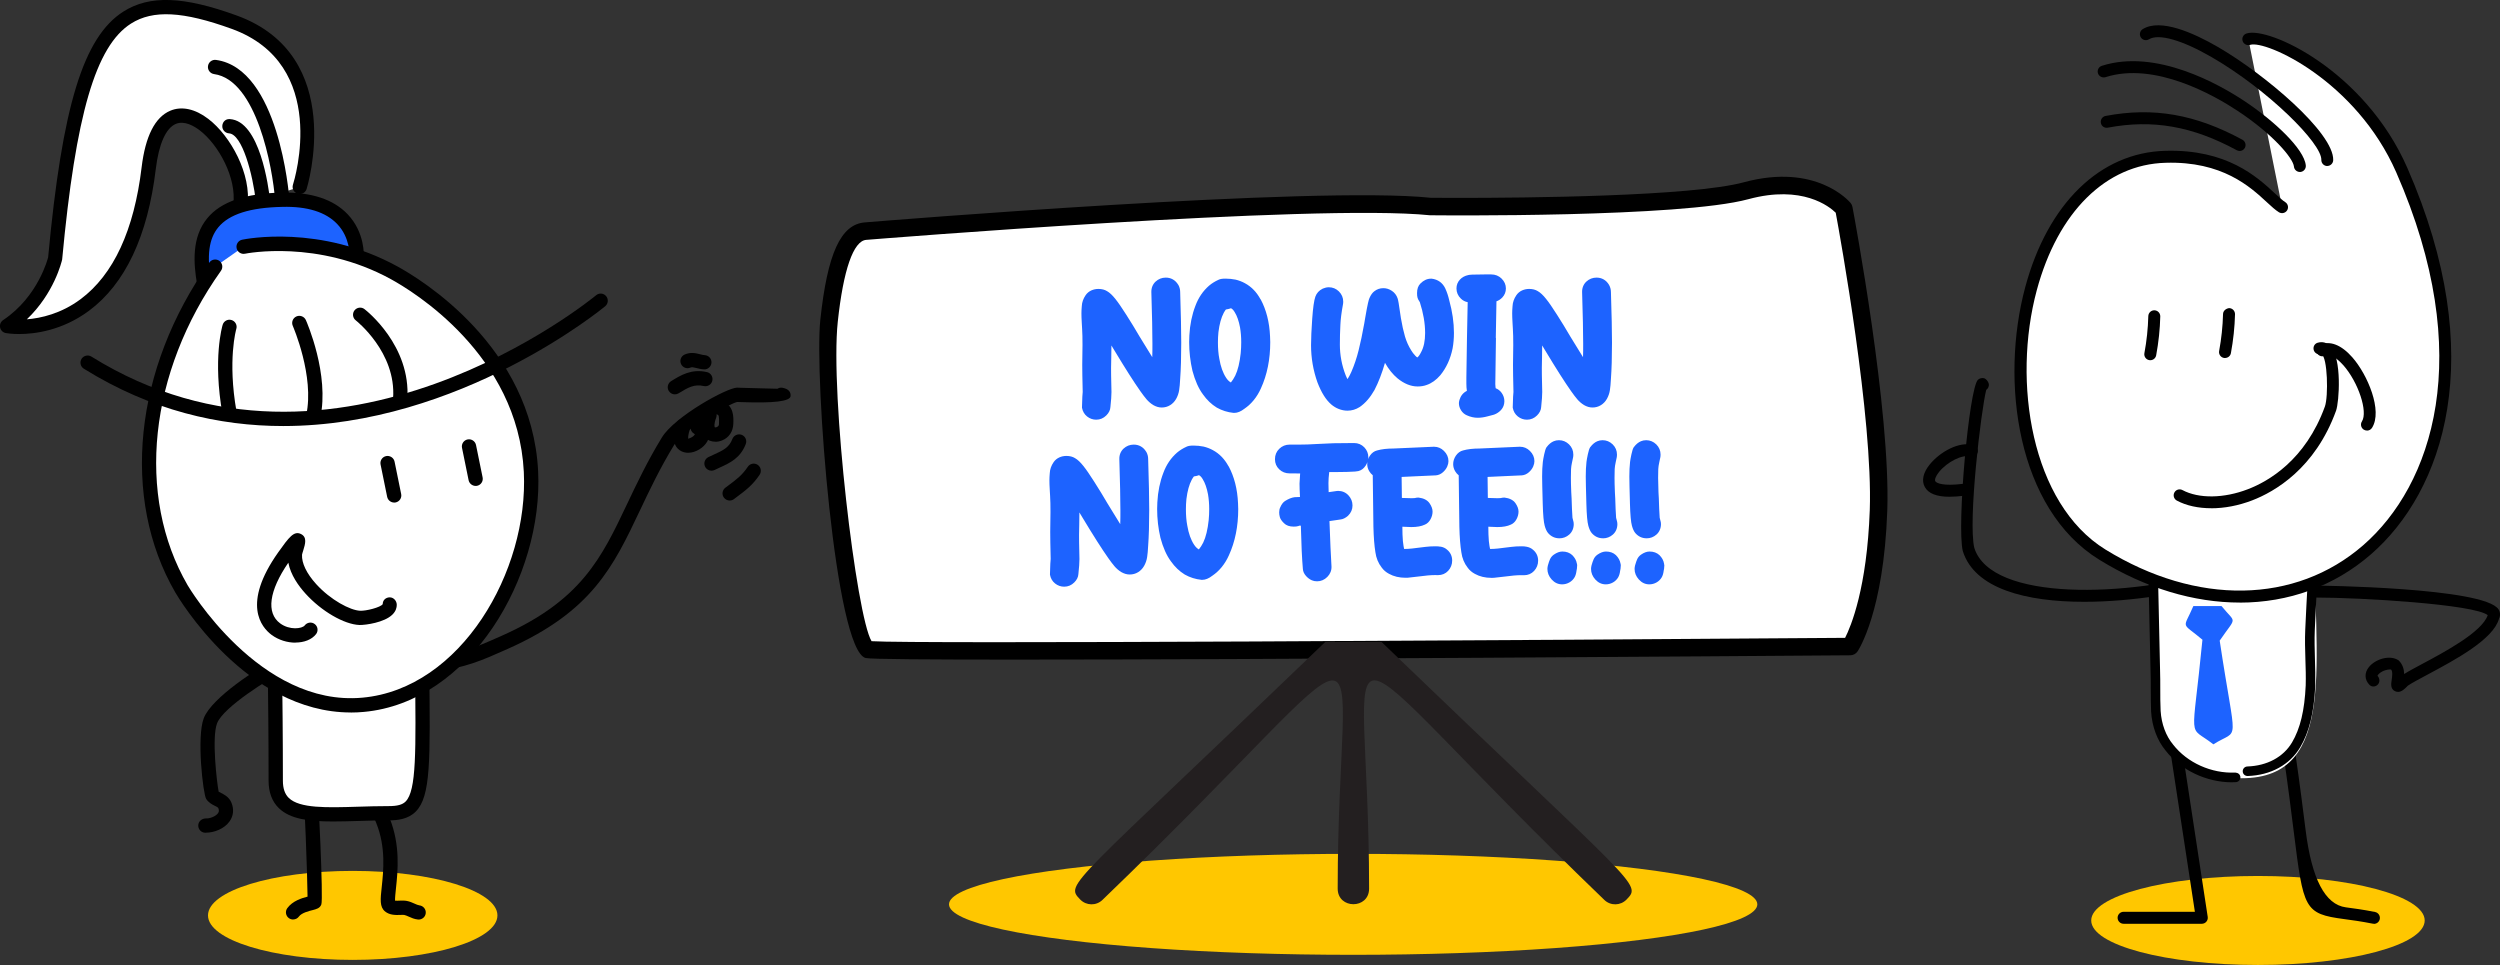<?xml version="1.0" encoding="UTF-8"?>
<svg id="Layer_2" data-name="Layer 2" xmlns="http://www.w3.org/2000/svg" viewBox="0 0 492.68 190.17">
  <rect x="0" y="0" width="492.68" height="190.17" fill="#333333" stroke="none"/>
  <defs>
    <style>
      .cls-1 {
        fill: #fff;
      }

      .cls-2 {
        fill: none;
      }

      .cls-3 {
        fill: #231f20;
      }

      .cls-4 {
        fill: #1d63ff;
      }

      .cls-5 {
        fill: #ffc700;
      }
    </style>
  </defs>
  <g id="Layer_1-2" data-name="Layer 1">
    <g>
      <ellipse class="cls-5" cx="266.67" cy="178.22" rx="79.65" ry="9.95"/>
      <ellipse class="cls-5" cx="69.51" cy="180.4" rx="28.52" ry="8.77"/>
      <ellipse class="cls-5" cx="444.98" cy="181.4" rx="32.86" ry="8.77"/>
      <g>
        <g>
          <path d="M410.73,118.6c-11.37,0-21.59-2.53-23.92-10.01-1.2-5.01,1.23-32.08,2.99-33.75.31-.29.82-.41,1.21-.3.4.12.82.64.91,1.05.12.49-.1.98-.49,1.25-1.01,3.96-3.61,25.84-2.35,31.13,3.32,10.64,30.35,9.76,48.26,4.4.64-.18,1.28.17,1.47.79.19.62-.17,1.28-.79,1.47-7.21,2.15-17.67,3.97-27.29,3.97Z"/>
          <path d="M384.26,97.9c-2.6,0-4.22-.63-4.93-1.92-.69-1.24-.35-2.82.97-4.45,2.01-2.48,5.86-4.65,8.64-3.8.62.19.97.85.78,1.47-.19.62-.84.98-1.47.78-1.49-.47-4.48,1.01-6.12,3.03-.71.88-.89,1.56-.74,1.82.23.41,1.62.99,5.37.53.72-.07,1.24.38,1.31,1.02.08.65-.38,1.24-1.02,1.32-1.03.13-1.96.19-2.79.19Z"/>
          <path d="M467.83,182.05c-.08,0-.15,0-.23-.02-2.26-.45-4.1-.7-5.61-.9-7.92-1.05-8.04-1.96-9.95-17.19-.49-3.96-1.12-8.94-2.03-15.24-.09-.64.35-1.24,1-1.33.67-.11,1.24.36,1.33,1,.91,6.32,1.54,11.32,2.04,15.29q1.8,14.34,7.92,15.15c1.55.21,3.44.45,5.76.92.64.13,1.05.75.93,1.39-.11.56-.6.95-1.16.95Z"/>
          <path d="M433.92,182.05h-15.42c-.65,0-1.18-.53-1.18-1.18s.53-1.18,1.18-1.18h14.05l-4.73-30.99c-.1-.64.34-1.24.99-1.34.66-.09,1.24.34,1.34.99l4.93,32.35c.05.34-.05.68-.27.94-.22.26-.55.41-.89.41Z"/>
          <path class="cls-1" d="M441.79,153.37c-11.81,0-17.24-6.33-17.24-14.23,0-25.57-4.79-48.86,14.23-48.86,11.81,0,17.24,6.33,17.24,14.23,0,25.57,4.79,48.86-14.23,48.86Z"/>
          <path class="cls-2" d="M441.79,153.37c-11.81,0-17.24-6.33-17.24-14.23,0-25.57-4.79-48.86,14.23-48.86,11.81,0,17.24,6.33,17.24,14.23,0,25.57,4.79,48.86-14.23,48.86Z"/>
          <path d="M439.87,154.17c-5.03,0-10.09-2.39-13.06-6.22-1.67-1.99-2.71-4.75-2.89-7.74-.06-1.46-.06-2.93-.07-4.39,0-1.21,0-2.42-.04-3.63l-.35-16.03c0-.85,0-1.68-.02-2.52-.03-2.44-.05-4.97.13-7.47.24-3.01.54-6.74,2.11-10.1,1.49-3.47,4.7-6.23,8.36-7.16,3.41-.92,7.03-1.03,10.77-.29,3.96.77,7.38,2.75,9.62,5.58,2.22,2.78,3.26,6.48,2.94,10.41-.57,6.68-.91,13.36-1.19,19.57-.08,1.92-.02,3.85.03,5.72.05,1.74.1,3.48.06,5.24-.24,5.27-1.18,9.12-2.97,12.13-2.04,3.45-5.81,5.51-10.35,5.66-.54,0-.96-.39-.97-.91-.02-.52.39-.95.91-.97,3.89-.13,7.09-1.85,8.8-4.73,1.62-2.74,2.48-6.31,2.7-11.25.05-1.71,0-3.41-.06-5.12-.06-1.9-.12-3.87-.03-5.86.29-6.24.63-12.94,1.2-19.65.28-3.45-.62-6.67-2.54-9.08-1.94-2.44-5.04-4.22-8.51-4.9-3.45-.67-6.79-.59-9.93.27-3.12.8-5.84,3.14-7.12,6.11-1.44,3.08-1.71,6.47-1.95,9.47-.18,2.42-.15,4.91-.13,7.31,0,.84.02,1.67.02,2.51l.35,16c.04,1.21.04,2.45.04,3.67,0,1.44,0,2.88.07,4.3.16,2.57,1.04,4.94,2.47,6.65,2.78,3.57,7.56,5.72,12.26,5.5.54.04.96.38.99.9.02.52-.38.96-.9.99-.25.01-.5.02-.75.02Z"/>
          <path class="cls-4" d="M432.25,119.44c-2.03,4.74-2.5,3.02,1.79,6.63-2.04,21.03-2.99,16.55,2.15,20.62,5.26-3.35,4.48,1.07,1.25-20.44,3.39-4.97,3.29-3.2.36-6.81h-5.56Z"/>
          <path d="M472.57,136.35c-.19,0-.39-.04-.59-.14-.91-.45-.77-1.42-.65-2.2.09-.63.25-1.7-.12-2.06-.14-.06-.96-.03-1.77.4-.64.34-.9.73-.9.84.46.46.51,1.27.05,1.73-.46.46-1.16.51-1.62.06-1.01-1.01-1.05-2.4-.11-3.54,1.27-1.55,4.09-2.46,5.84-1.3.84.82,1.07,1.8,1.09,2.69.99-.62,2.19-1.25,3.53-1.97,4.44-2.37,11.85-6.32,12.94-9.63-2.65-2.13-24.91-3.47-33.97-3.47-.65,0-1.18-.53-1.18-1.18s.53-1.18,1.18-1.18c.33,0,33.41.35,36.11,4.71.35.57.38,1.24.08,1.84-1.15,4.09-8.61,8.07-14.05,10.98-1.65.88-3.08,1.64-3.91,2.2-.53.55-1.2,1.23-1.94,1.23ZM490.41,121.36h.03-.03Z"/>
          <path class="cls-1" d="M449.74,40.82c-3.04-1.88-8.25-10.32-22.98-9.93-31.94.85-38.58,62.27-12.44,78.4,43.02,26.52,86.25-13.56,59.02-75.76-8.14-18.6-26.58-27-30.25-25.82"/>
          <path d="M441.4,118.75c-9.01,0-18.55-2.81-27.7-8.45-16.18-9.98-19.58-35.12-14.58-53.72,4.44-16.48,14.76-26.52,27.6-26.86,12.15-.34,18.08,5.13,21.6,8.39.81.75,1.5,1.39,2.03,1.72.55.34.72,1.07.38,1.62-.34.55-1.07.72-1.62.38-.72-.45-1.46-1.13-2.39-1.99-3.26-3.02-8.76-8.1-19.94-7.76-11.75.31-21.24,9.7-25.39,25.12-4.85,18.02-1.12,42.06,13.54,51.1,17.97,11.08,37.43,10.76,50.78-.84,13.55-11.78,22.39-37.26,6.54-73.45-7.93-18.12-25.75-26.17-28.81-25.17-.63.19-1.28-.15-1.48-.76-.2-.62.14-1.28.76-1.48,4.36-1.44,23.31,7.33,31.69,26.47,16.35,37.36,7.03,63.84-7.16,76.17-7.3,6.34-16.28,9.52-25.87,9.52Z"/>
          <path d="M458.65,32.72h-.04c-.65-.02-1.16-.57-1.14-1.22.11-3.24-10.54-13.83-21.58-20.22-5.85-3.39-10.47-4.7-12.38-3.54-.55.34-1.28.17-1.62-.38-.34-.55-.17-1.28.38-1.62,3.49-2.16,9.97.71,14.79,3.5,9.18,5.31,22.93,16.92,22.75,22.33-.02.63-.55,1.14-1.18,1.14Z"/>
          <path d="M453.24,33.89c-.6,0-1.12-.46-1.17-1.07-.15-1.62-4.08-6.33-11.08-10.96-4.59-3.04-16.33-9.77-26.06-6.65-.62.18-1.28-.15-1.48-.76-.2-.62.14-1.28.76-1.48,10.72-3.44,23.21,3.7,28.08,6.93,5.8,3.84,11.82,9.44,12.12,12.71.06.65-.42,1.22-1.06,1.28-.04,0-.07,0-.11,0Z"/>
          <path d="M441.37,29.75c-.19,0-.38-.05-.56-.14-8.75-4.75-16.59-6.12-25.41-4.45-.68.13-1.26-.3-1.38-.93-.12-.64.3-1.26.93-1.38,9.4-1.78,17.71-.34,26.97,4.69.57.31.78,1.03.48,1.6-.21.39-.62.62-1.04.62Z"/>
          <path d="M438.48,70.56c-.07,0-.14,0-.21-.02-.64-.12-1.06-.73-.94-1.37.45-2.43.71-4.89.77-7.3.02-.65.63-1.09,1.21-1.15.65.02,1.16.56,1.15,1.21-.06,2.53-.34,5.11-.81,7.66-.1.57-.6.96-1.16.96Z"/>
          <path d="M423.75,70.99c-.07,0-.14,0-.21-.02-.64-.12-1.06-.73-.94-1.37.45-2.42.71-4.87.77-7.3.02-.64.54-1.15,1.18-1.15h.03c.65.02,1.16.56,1.15,1.21-.06,2.55-.34,5.13-.81,7.67-.11.57-.6.96-1.16.96Z"/>
          <path d="M435.77,100.16c-2.54,0-4.9-.5-6.78-1.51-.57-.31-.79-1.02-.48-1.59.3-.57,1.01-.79,1.59-.48,3.22,1.72,8.16,1.66,12.9-.17,4.02-1.54,11.34-5.72,15.17-16.29.71-1.96.55-9.76-.69-10.34-.62.2-1.31-.15-1.5-.77-.19-.62.13-1.27.75-1.46.94-.28,1.83-.05,2.52.67,2.33,2.46,1.73,11.01,1.13,12.7-4.15,11.45-12.14,16-16.54,17.69-2.7,1.04-5.48,1.56-8.07,1.56Z"/>
          <path d="M466.46,84.85c-.22,0-.44-.06-.63-.18-.55-.35-.71-1.08-.36-1.62,1.21-1.91-.7-7.71-3.66-11.07-.67-.76-2.38-2.45-3.64-1.87-.59.27-1.29.02-1.57-.57-.28-.59-.02-1.29.57-1.57,1.95-.91,4.22-.04,6.41,2.45,3.01,3.42,6.01,10.53,3.88,13.89-.22.35-.6.55-.99.55Z"/>
        </g>
        <g>
          <path d="M82.5,181.21s-.1,0-.14,0c-.7-.07-1.29-.33-1.81-.57-.33-.15-.64-.28-.89-.33-.16-.03-.49-.02-.79,0-.88.02-2.07.07-3-.7-1.07-.89-.91-2.37-.64-4.83.33-3.11.84-7.8-1.07-12.55-.61-1.53-1.04-2.62-1.35-3.41-.7-1.78-.74-1.86-.91-2.04-.53-.56-.51-1.45.06-1.99.57-.54,1.45-.51,1.99.06.56.59.7.95,1.48,2.95.31.79.73,1.87,1.34,3.39,2.17,5.4,1.62,10.52,1.26,13.9-.09.86-.2,1.88-.18,2.4.26.03.67.02.93,0,.45-.02.93-.03,1.4.06.58.11,1.07.33,1.51.53.36.16.7.31.95.34.77.08,1.34.77,1.26,1.54-.07.73-.69,1.26-1.4,1.26Z"/>
          <path d="M57.76,181.21c-.29,0-.58-.09-.83-.27-.63-.46-.77-1.34-.31-1.97,1.04-1.42,2.83-1.97,3.99-2.27-.04-4.03-.56-19.71-1.05-22.93-.12-.77.41-1.49,1.18-1.61.77-.12,1.49.41,1.61,1.18.42,2.71,1.38,23.84.98,24.89-.27.76-.97.93-1.7,1.12-.76.19-2.18.54-2.72,1.27-.27.38-.7.58-1.14.58Z"/>
          <path class="cls-1" d="M54.34,153.84c0-44.79-2.22-51.08,6.43-51.08,12.17,0,22.26-2.05,22.26,6.43,0,44.79,2.22,51.08-6.43,51.08-12.17,0-22.26,2.05-22.26-6.43Z"/>
          <path d="M65.62,161.89c-4.71,0-8.43-.45-10.67-2.63-1.34-1.3-2.02-3.12-2.02-5.42,0-8.9-.09-16.28-.16-22.39-.22-18.46-.3-25.37,2.65-28.36,1.53-1.55,3.66-1.74,5.34-1.74,2.07,0,4.07-.06,5.98-.12,7.08-.21,12.69-.38,15.68,2.53,1.34,1.3,2.01,3.12,2.01,5.42,0,8.9.09,16.28.16,22.39.22,18.46.3,25.37-2.65,28.36-1.53,1.55-3.66,1.74-5.34,1.74-2.07,0-4.07.06-5.98.12-1.77.05-3.44.1-5,.1ZM71.71,103.95c-1.53,0-3.17.05-4.88.1-1.93.06-3.97.12-6.06.12-1.71,0-2.71.27-3.34.91-2.13,2.16-2.04,9.74-1.84,26.35.07,6.12.16,13.51.16,22.42,0,1.53.38,2.64,1.16,3.4,2.14,2.08,7.47,1.92,13.63,1.73,1.93-.06,3.97-.12,6.06-.12,1.71,0,2.71-.27,3.34-.91,2.13-2.16,2.04-9.74,1.84-26.35-.07-6.12-.16-13.51-.16-22.42,0-1.53-.38-2.64-1.16-3.4-1.55-1.5-4.76-1.83-8.76-1.83Z"/>
          <path d="M40.62,164.11c-.07,0-.13,0-.2,0-.78-.03-1.38-.69-1.35-1.47.03-.78.71-1.34,1.47-1.35.74.06,1.97-.38,2.43-1.04.14-.21.27-.48.06-.98-.06-.14-.3-.27-.7-.47-.53-.26-1.25-.63-1.71-1.38-.6-.99-1.9-12.15-.46-15.89,1.55-4.04,10.88-10.08,14.08-11.52.05-.04.09-.07.14-.1l.02.03c.39-.16.65-.21.81-.24.61.04,1.13.47,1.28,1.06.15.59-.11,1.22-.63,1.55-.05.03-.1.06-.16.08-2.46,1.28-11.67,6.91-12.92,10.15-1.09,2.82-.04,11.67.31,13.48.12.08.33.19.49.26.62.32,1.57.79,2.03,1.91.53,1.29.4,2.59-.36,3.67-1.05,1.5-3.09,2.24-4.66,2.24Z"/>
          <path d="M86.4,131.93c-.74,0-1.47-.06-2.19-.18-.77-.13-1.28-.86-1.15-1.62.13-.76.86-1.28,1.62-1.15,4.28.73,9.48-1.59,13.66-3.45l.59-.26c15.65-6.97,19.63-15.35,24.66-25.96,1.86-3.92,3.96-8.36,6.84-13.08,2.54-4.18,12.81-9.8,14.82-9.84.06.03.47.01,1.09.04,3.4.12,5.69.13,6.89.18.26-.18.58-.25.93-.2,1.47.25,1.7,1.04,1.64,1.67q-.16,1.51-9.56,1.17l-.96-.03c-1.25.22-10.39,5.12-12.44,8.49-2.8,4.6-4.78,8.78-6.7,12.83-5.28,11.14-9.45,19.93-26.06,27.33l-.59.26c-3.89,1.74-8.59,3.84-13.1,3.84Z"/>
          <path d="M140.99,87.05c-.79,0-1.55-.28-2.1-.82-.61-.61-1.48-2.05-.38-4.91.28-.73,1.1-1.09,1.82-.81.04.02.09.04.13.06-.03-.23,0-.46.08-.69.28-.73,1.09-1.09,1.82-.81,2.28.88,2.21,3.09,2.16,4.42-.05,1.6-.9,2.78-2.23,3.31-.43.17-.87.26-1.3.26ZM141.22,81.63c.03.23,0,.46-.08.69-.49,1.27-.33,1.83-.27,1.89.04.03.24.04.46-.08.13-.07.35-.23.36-.51.06-1.7-.04-1.81-.35-1.93-.04-.02-.09-.04-.13-.06Z"/>
          <path d="M135.62,89.23c-.43,0-.85-.08-1.25-.26-.98-.45-2.41-1.78-.94-5.61.28-.73,1.09-1.09,1.82-.81.53.21.87.7.9,1.23.03-.1.08-.19.14-.29.42-.65,1.29-.85,1.94-.44,1.49.94,1.95,2.48,1.17,3.92-.68,1.24-2.28,2.26-3.79,2.26ZM135.66,86.5h.03-.03ZM136.08,84.32s0,.03-.02.04c-.58,1.51-.43,2.06-.41,2.13-.02-.07.32-.1.74-.36.35-.21.51-.45.56-.55-.03-.01-.09-.07-.22-.15-.4-.25-.63-.67-.65-1.11Z"/>
          <path d="M140.22,92.76c-.53,0-1.03-.29-1.27-.8-.34-.7-.04-1.54.66-1.88l.99-.46c1.93-.88,3.09-1.41,3.74-3.12.28-.72,1.09-1.08,1.82-.81.73.28,1.09,1.09.81,1.82-1.07,2.78-3.08,3.7-5.2,4.67l-.94.44c-.2.09-.4.14-.61.14Z"/>
          <path d="M143.8,98.64c-.43,0-.85-.2-1.13-.56-.47-.62-.34-1.5.28-1.97l.5-.37c1.75-1.3,2.8-2.09,3.92-3.75.43-.65,1.31-.82,1.95-.38.64.43.81,1.31.38,1.95-1.39,2.06-2.72,3.05-4.57,4.43l-.49.37c-.25.19-.55.28-.84.28Z"/>
          <path d="M133,77.72c-.47,0-.93-.24-1.2-.67-.41-.66-.2-1.53.46-1.94,1.88-1.16,4.01-2.48,7.06-1.78.76.17,1.23.93,1.06,1.69-.17.76-.93,1.23-1.69,1.06-1.84-.43-3.08.27-4.96,1.43-.23.14-.49.21-.74.21Z"/>
          <path d="M138.81,72.79s-.04,0-.07,0c-.57-.02-1.06-.15-1.49-.26-.65-.16-.91-.21-1.18-.09-.71.32-1.54,0-1.86-.71-.32-.71,0-1.54.71-1.86,1.19-.53,2.25-.26,3.03-.06.33.09.64.16.92.18.78.04,1.38.69,1.34,1.47-.04.75-.66,1.34-1.4,1.34Z"/>
          <path class="cls-1" d="M59.08,36.84s7.93-24.9-12.92-32.46C22.92-4.05,15.27,3.75,10.86,51.02c0,0-1.89,8.19-9.46,13.24,0,0,23.68,4.24,27.92-31.11,2.62-21.84,19.61-4.1,18.06,7.36"/>
          <path d="M3.78,65.83c-1.54,0-2.51-.17-2.63-.19-.57-.1-1.01-.54-1.13-1.1-.12-.56.12-1.14.6-1.46,6.98-4.65,8.85-12.31,8.87-12.39C12.26,20.91,16.43,7.28,24.33,2.27c5.15-3.26,11.82-3.03,22.31.78,21.87,7.93,13.87,33.95,13.78,34.21-.24.74-1.03,1.14-1.77.92-.74-.24-1.15-1.03-.92-1.77.31-.96,7.26-23.7-12.06-30.72-9.58-3.47-15.52-3.79-19.84-1.05-6.97,4.42-10.91,17.89-13.58,46.5-.1.46-1.59,6.68-6.96,11.79,2.77-.22,6.75-1.11,10.58-3.96,6.5-4.84,10.55-13.58,12.04-26,.74-6.13,2.64-9.88,5.65-11.15,2.24-.95,4.91-.37,7.5,1.62,4.37,3.34,8.56,10.89,7.7,17.24-.1.77-.79,1.34-1.58,1.21-.77-.1-1.31-.81-1.21-1.58.7-5.19-2.86-11.76-6.62-14.63-1.02-.78-2.99-1.99-4.7-1.26-1.96.82-3.36,3.98-3.95,8.89-1.59,13.24-6.03,22.65-13.2,27.96-5.25,3.88-10.64,4.56-13.74,4.56Z"/>
          <path class="cls-1" d="M55.62,39.36s-1.89-24.58-13.24-26.16"/>
          <path d="M55.62,40.77c-.73,0-1.34-.56-1.4-1.3-.5-6.52-3.65-23.71-12.03-24.87-.77-.11-1.31-.82-1.2-1.59.11-.77.81-1.31,1.59-1.2,12.33,1.71,14.37,26.4,14.45,27.45.06.78-.52,1.45-1.29,1.51-.04,0-.07,0-.11,0Z"/>
          <path class="cls-1" d="M51.83,39.61s-1.59-14.43-6.61-14.75"/>
          <path d="M51.83,41.02c-.71,0-1.32-.53-1.4-1.25-.59-5.34-2.68-13.33-5.3-13.49-.78-.05-1.37-.72-1.32-1.49.05-.78.67-1.39,1.49-1.32,5.9.37,7.64,13.39,7.92,16,.09.77-.47,1.47-1.25,1.55-.05,0-.1,0-.16,0Z"/>
          <path class="cls-4" d="M70.28,50.52s.78-11.48-14.67-11.16c-15.44.32-16.9,7.64-15.39,16.43"/>
          <path d="M40.23,57.19c-.67,0-1.27-.48-1.39-1.17-.7-4.07-1.11-9.23,2.01-13.01,2.68-3.26,7.51-4.91,14.74-5.06,5.79-.09,10.1,1.32,12.91,4.26,3.47,3.64,3.2,8.21,3.19,8.41-.05.77-.73,1.42-1.5,1.31-.77-.05-1.36-.72-1.31-1.5,0-.08.16-3.6-2.45-6.31-2.24-2.33-5.86-3.48-10.79-3.35-6.36.13-10.49,1.45-12.62,4.03-1.87,2.26-2.3,5.58-1.4,10.74.13.76-.38,1.49-1.15,1.63-.08.01-.16.02-.24.02Z"/>
          <path class="cls-1" d="M48.01,48.62s14.68-3.09,29.64,5.13c1.4.77,25.71,13.73,26.99,39.17,1.03,20.55-13.2,44.18-33.08,45.98-20.99,1.9-35.14-21.71-35.8-22.84-10.61-18.29-7.91-43.03,6.64-63.51"/>
          <path d="M69.14,140.41c-20.61,0-34.01-22.65-34.59-23.65-10.78-18.59-8.15-44.11,6.71-65.03.45-.63,1.33-.78,1.96-.33.63.45.78,1.33.33,1.96-14.23,20.02-16.8,44.35-6.57,61.98.14.24,14.18,24.02,34.45,22.15,19.39-1.76,32.78-24.94,31.8-44.5-1.16-23.15-22.02-35.69-26.19-37.97-14.41-7.91-28.6-5.05-28.74-5.02-.76.16-1.51-.32-1.67-1.09-.16-.76.33-1.51,1.09-1.67.62-.13,15.36-3.1,30.61,5.27,4.47,2.44,26.48,15.69,27.72,40.34,1.04,20.83-13.43,45.55-34.36,47.45-.86.08-1.71.12-2.55.12Z"/>
          <path class="cls-1" d="M70.98,62.02s8.59,6.62,7.9,16.55"/>
          <path d="M78.88,79.98s-.07,0-.1,0c-.78-.06-1.36-.73-1.31-1.5.64-9.07-7.27-15.27-7.35-15.34-.62-.47-.73-1.36-.26-1.97.48-.61,1.36-.73,1.97-.25.38.29,9.18,7.2,8.44,17.76-.05.74-.67,1.31-1.4,1.31Z"/>
          <path class="cls-1" d="M45.22,64.42s-1.89,6.25,0,16.92"/>
          <path d="M45.22,82.74c-.67,0-1.26-.48-1.38-1.16-1.93-10.87-.04-17.3.04-17.57.22-.74,1-1.17,1.75-.94.74.22,1.17,1.01.94,1.75-.02.06-1.76,6.12.04,16.27.14.76-.37,1.5-1.14,1.63-.08.01-.17.02-.25.02Z"/>
          <path class="cls-1" d="M58.98,63.66s4.53,10.24,2.74,18.44"/>
          <path d="M61.72,83.5c-.1,0-.2-.01-.3-.03-.76-.16-1.24-.92-1.07-1.68,1.67-7.63-2.61-17.47-2.65-17.57-.31-.71,0-1.54.72-1.86.71-.31,1.54.01,1.86.72.19.43,4.7,10.76,2.83,19.31-.14.66-.73,1.11-1.37,1.11Z"/>
          <path d="M55.81,83.96c-12.58,0-26.01-3.04-39.29-11.3-.66-.41-.86-1.28-.45-1.94.41-.65,1.28-.86,1.94-.45,48.29,30.05,98.95-11.66,99.46-12.08.6-.51,1.48-.43,1.98.17.5.59.42,1.48-.17,1.98-.38.32-28.65,23.62-63.47,23.62Z"/>
          <path d="M58.22,126.65c-1.59,0-3.3-.51-4.68-1.52-2.02-1.5-5.94-6.08,1.31-16.31,2.11-2.97,3.09-4.26,4.46-3.58,1.26.62.84,1.97.44,3.27-.1.32-.2.62-.23.81-.09,1.64.9,3.71,2.79,5.79,2.85,3.14,6.71,5.17,8.65,5.25,1.16.07,4.06-.67,4.46-1.3,0-.78.6-1.33,1.38-1.34h0c.78,0,1.39.7,1.39,1.48,0,.5-.15,1.24-.88,1.94-1.59,1.54-5.22,2.05-6.48,2.03-3.02-.12-7.49-2.72-10.62-6.18-1.37-1.51-2.93-3.68-3.39-6.1-3.81,5.55-4.4,9.9-1.61,11.96,1.86,1.38,4.33,1.07,4.85.39.47-.61,1.36-.73,1.97-.25.62.47.73,1.36.26,1.97-.86,1.11-2.39,1.67-4.07,1.67Z"/>
          <path d="M77.68,99.04c-.65,0-1.24-.46-1.38-1.12l-1.3-6.38c-.16-.76.34-1.51,1.1-1.66.75-.15,1.51.34,1.66,1.1l1.3,6.38c.16.76-.34,1.51-1.1,1.66-.09.02-.19.03-.28.03Z"/>
          <path d="M93.73,95.76c-.65,0-1.24-.46-1.38-1.12l-1.3-6.38c-.16-.76.34-1.51,1.1-1.66.76-.15,1.5.34,1.66,1.1l1.3,6.38c.16.76-.34,1.51-1.1,1.66-.09.02-.19.03-.28.03Z"/>
        </g>
        <path class="cls-1" d="M170.57,45.55s88.51-7.24,111.22-4.86c0,0,48.96.51,62.32-3.11,13.36-3.62,19.25,3.53,19.25,3.53,0,0,7.52,39.83,6.83,59.48-.69,19.64-5.57,26.83-5.57,26.83,0,0-190.08,1.43-193.62.59-3.55-.84-9.23-49.8-7.63-64.77,1.6-14.96,4.68-17.5,7.2-17.69Z"/>
        <path d="M200.29,129.99c-17.16,0-28.74-.08-29.68-.31-6.01-1.42-10.15-55.4-8.95-66.62,1.4-13.11,4.03-18.86,8.78-19.23,3.7-.31,88.93-7.25,111.54-4.85.11-.01,2.15.02,5.51.02,13.11,0,45.86-.28,56.18-3.08,14.25-3.86,20.77,3.77,21.04,4.09.19.23.31.49.36.78.31,1.63,7.55,40.25,6.86,59.86-.7,19.91-5.66,27.42-5.86,27.73-.32.47-.85.75-1.41.76-23.45.18-116.02.85-164.36.85ZM171.91,126.6h.04-.04ZM171.75,126.36c8.29.56,127.82-.18,191.87-.66,1.15-2.26,4.31-9.81,4.86-25.17.64-18.06-5.85-53.99-6.71-58.61-1.23-1.2-6.56-5.55-17.2-2.67-13.43,3.64-60.78,3.2-62.79,3.17-22.47-2.32-110.18,4.78-111.07,4.85,0,0,0,0,0,0-2.53.19-4.52,5.93-5.61,16.15-1.53,14.28,3.67,58.06,6.66,62.94ZM170.57,45.55h.03-.03Z"/>
        <path class="cls-3" d="M272.26,126.51h-11.09c-50.57,48.64-51.35,47.59-48.29,50.76,1.19,1.23,3.15,1.27,4.38.08,58.39-56.18,46.36-58.37,46.36-2.23,0,4.1,6.19,4.1,6.19,0,0-56.24-11.97-53.89,46.36,2.23,1.23,1.19,3.19,1.15,4.38-.08,3.05-3.17,2.31-2.08-48.29-50.76Z"/>
        <g>
          <path class="cls-4" d="M232.2,56.13c-.29-.48-.64-.83-1.07-1.07-.42-.24-.89-.35-1.39-.35-.77,0-1.45.27-2.01.79-.57.54-.86,1.27-.83,2.11.14,4.47.21,7.88.21,10.13,0,.88,0,1.76-.03,2.65-.67-1.07-1.51-2.43-2.51-4.08-.82-1.42-1.71-2.86-2.62-4.29-.89-1.4-1.61-2.45-2.14-3.1-.59-.75-1.13-1.25-1.64-1.54-.46-.29-1.04-.44-1.69-.44-.5,0-.97.1-1.4.29-.46.21-.84.52-1.13.94-.48.7-.73,1.43-.76,2.17-.05.58-.07,1.07-.07,1.42,0,.44.02,1.09.07,1.92.05.56.07.96.07,1.21v.05c.05.68.07,1.71.07,3.08,0,1.02-.01,1.82-.03,2.33,0,.45,0,.95-.02,1.53-.01.6,0,1.31.02,2.11l.07,3.26-.07.9c-.03.72-.07,1.92-.07,2.07v.13c.13.72.47,1.3,1.01,1.73.53.42,1.13.63,1.79.63.76,0,1.43-.28,1.99-.84.5-.5.78-1.05.81-1.64.14-1.3.21-2.28.21-2.97l-.07-3.32c-.02-.78-.01-1.93.03-3.44l.03-2.42c.17.29.36.6.56.93,2.18,3.62,3.91,6.34,5.15,8.09.45.64.86,1.18,1.21,1.59.38.45.83.83,1.31,1.13.57.33,1.13.49,1.68.49.6,0,1.16-.15,1.66-.46.49-.3.89-.72,1.19-1.25.3-.54.5-1.12.59-1.73.09-.55.15-1.27.2-2.22.14-1.89.21-4.29.21-7.1,0-2.25-.07-5.61-.21-10.01,0-.5-.13-.99-.38-1.43Z"/>
          <path class="cls-4" d="M248.42,59c-.76-1.42-1.8-2.5-3.09-3.19-.56-.31-1.17-.54-1.82-.7-.65-.13-1.31-.2-1.98-.2s-1.08.07-1.38.22c-.71.32-1.35.72-1.89,1.18-1.18,1.03-2.09,2.36-2.68,3.96-.67,1.73-1.08,3.69-1.19,5.82-.02.28-.04.71-.04,1.29,0,1.95.22,3.87.65,5.7.52,1.94,1.21,3.5,2.08,4.66.76,1.08,1.68,1.96,2.72,2.59,1.01.57,2.12.92,3.3,1.04.08,0,.11,0,.15,0,.62,0,1.28-.27,1.99-.82,1.37-.93,2.48-2.29,3.25-4.01,1.22-2.66,1.84-5.72,1.84-9.11l-.04-1.17c-.12-2.78-.75-5.23-1.86-7.29ZM244.61,67.43c0,.72-.03,1.45-.1,2.16-.2,1.87-.56,3.37-1.08,4.44-.26.52-.55.97-.86,1.35-.37-.22-.68-.53-.93-.92-.64-.96-1.09-2.23-1.35-3.78-.18-.92-.27-1.99-.27-3.22,0-.66.03-1.34.1-2.01.19-1.58.55-2.87,1.06-3.83.16-.3.31-.5.43-.65h.11c.33-.06.57-.12.74-.18l.05-.02.05-.02s.02,0,.03-.01c.27.14.51.39.73.77.47.74.82,1.76,1.06,3.03.15.89.23,1.87.23,2.89Z"/>
          <path class="cls-4" d="M284.83,56.85c-.53-1.11-1.45-1.78-2.68-1.93h-.03s-.03,0-.03,0h-.1c-.74,0-1.43.32-2.06.95-.45.44-.67,1.08-.67,1.89,0,.39.03.67.09.89.05.21.16.43.33.69.1.15.13.21.13.21.69,2.14,1.04,4.18,1.04,6.08,0,1.54-.26,2.8-.78,3.75-.3.62-.55.9-.71,1.02l-.03.03-.02.02c-.09-.06-.22-.16-.38-.33-.35-.37-.62-.72-.82-1.07-.53-.84-.94-1.76-1.23-2.74-.3-1.02-.57-2.24-.8-3.61-.41-2.96-.56-3.65-.66-3.92-.21-.61-.59-1.11-1.12-1.46-.52-.35-1.08-.53-1.67-.53-.69,0-1.29.21-1.8.62-.36.27-.68.71-.95,1.33-.13.28-.35,1.01-.88,4.14l-.14.84c-.36,2.03-.74,3.82-1.12,5.33-.37,1.48-.85,2.92-1.44,4.27-.25.55-.47.96-.63,1.2-.04.07-.08.13-.12.19-.13-.23-.25-.5-.37-.79-.75-1.93-1.13-3.96-1.13-6.01,0-1.25.03-2.55.1-3.86.04-1.08.21-2.44.51-4.06.03-.15.05-.32.05-.54,0-.79-.29-1.46-.85-2.02-.56-.55-1.23-.82-1.99-.82-.38,0-.78.09-1.2.27-.73.36-1.2.89-1.45,1.58-.26.73-.46,2.15-.62,4.36-.15,2.12-.23,3.88-.23,5.22,0,2.49.42,4.95,1.26,7.31.78,2.03,1.67,3.45,2.73,4.36.43.37.93.68,1.48.89.56.22,1.14.33,1.72.33.84,0,1.64-.24,2.38-.71,1.11-.75,2.09-1.88,2.93-3.36.79-1.52,1.48-3.32,2.07-5.36.72,1.27,1.55,2.29,2.47,3.06,1.3,1.06,2.63,1.6,3.96,1.6.67,0,1.26-.1,1.77-.29.98-.33,1.89-.98,2.7-1.92,1.2-1.47,2.01-3.25,2.43-5.31.17-.94.26-1.96.26-3.04,0-2.03-.31-4.19-.93-6.43-.19-.83-.45-1.62-.77-2.31Z"/>
          <path class="cls-4" d="M294.78,66.6c.04-2.99.08-5.37.13-7.22.41-.14.8-.39,1.15-.75.47-.51.71-1.1.71-1.78,0-.74-.29-1.4-.85-1.95-.56-.55-1.25-.82-2.05-.82h-1.25c-2.44,0-3.03.06-3.28.13-.66.14-1.21.44-1.62.88-.46.49-.69,1.08-.69,1.76,0,.76.29,1.44.87,2,.39.38.84.61,1.34.7-.04,1.89-.09,4.24-.14,7.06-.06,3.2-.1,5.8-.12,7.8v1.19c0,.49.03.97.1,1.43-.73.36-1.23.98-1.47,1.81-.07.27-.1.46-.1.62,0,.49.15.97.43,1.41.29.45.67.78,1.14.98.71.32,1.43.48,2.14.48.6,0,1.24-.09,1.9-.27.8-.21.98-.26,1.03-.27h.03s.03-.01.03-.01c.45-.12.87-.34,1.25-.65.41-.33.7-.73.86-1.18.1-.3.15-.59.15-.88,0-.6-.18-1.15-.54-1.65-.31-.43-.7-.73-1.16-.9,0-.01,0-.02-.01-.03-.01-.03-.06-.2-.08-.8-.01-.51,0-.92.02-1.22.02-2.04.06-4.65.11-7.87Z"/>
          <path class="cls-4" d="M317.47,57.56c0-.5-.13-.99-.38-1.43-.29-.48-.64-.83-1.07-1.07-.42-.24-.89-.35-1.39-.35-.77,0-1.45.27-2.01.79-.57.54-.86,1.27-.83,2.11.14,4.47.21,7.88.21,10.13,0,.88,0,1.76-.03,2.65-.67-1.07-1.51-2.43-2.51-4.08-.82-1.42-1.71-2.86-2.62-4.29-.89-1.4-1.61-2.45-2.14-3.1-.59-.75-1.13-1.25-1.64-1.54-.46-.29-1.04-.44-1.69-.44-.5,0-.97.1-1.4.29-.46.21-.84.52-1.13.94-.48.7-.73,1.43-.76,2.17-.05.58-.07,1.07-.07,1.42,0,.44.02,1.09.07,1.92.05.56.07.96.07,1.21v.05c.05.68.07,1.71.07,3.08,0,1.02-.01,1.82-.03,2.33,0,.45,0,.95-.02,1.53-.01.6,0,1.31.02,2.11l.07,3.26-.07.9c-.03.72-.07,1.92-.07,2.07v.13c.13.72.47,1.3,1.01,1.73.53.42,1.13.63,1.79.63.76,0,1.43-.28,1.99-.84.5-.5.78-1.05.81-1.64.14-1.3.21-2.28.21-2.97l-.07-3.32c-.02-.78-.01-1.93.03-3.44l.03-2.42c.17.29.36.6.56.93,2.18,3.62,3.91,6.34,5.15,8.09.45.64.86,1.18,1.21,1.59.38.45.83.83,1.31,1.13.57.33,1.13.49,1.68.49.6,0,1.16-.15,1.66-.46.49-.3.89-.72,1.19-1.25.3-.54.5-1.12.59-1.73.09-.55.15-1.27.2-2.22.14-1.89.21-4.29.21-7.1,0-2.25-.07-5.61-.21-10.01Z"/>
        </g>
        <g>
          <path class="cls-4" d="M225.89,89.04c-.29-.48-.64-.83-1.07-1.07-.42-.24-.89-.35-1.39-.35-.77,0-1.45.27-2.01.79-.57.54-.86,1.27-.83,2.11.14,4.47.21,7.88.21,10.13,0,.88,0,1.76-.03,2.65-.67-1.07-1.51-2.43-2.51-4.08-.82-1.42-1.71-2.86-2.62-4.29-.89-1.4-1.61-2.45-2.14-3.1-.59-.75-1.13-1.25-1.64-1.54-.46-.29-1.04-.44-1.69-.44-.5,0-.97.1-1.4.29-.46.21-.84.52-1.13.94-.48.7-.73,1.43-.76,2.17-.05.58-.07,1.07-.07,1.42,0,.44.02,1.09.07,1.92.05.56.07.96.07,1.21v.05c.05.68.07,1.71.07,3.08,0,1.02-.01,1.82-.03,2.33,0,.45,0,.95-.02,1.53-.01.6,0,1.31.02,2.11l.07,3.26-.07.9c-.03.72-.07,1.92-.07,2.07v.13c.13.72.47,1.3,1.01,1.73.53.42,1.13.63,1.79.63.76,0,1.43-.28,1.99-.84.5-.5.78-1.05.81-1.64.14-1.3.21-2.28.21-2.97l-.07-3.32c-.02-.78-.01-1.93.03-3.44l.03-2.42c.17.29.36.6.56.93,2.18,3.62,3.91,6.34,5.15,8.09.45.64.86,1.18,1.21,1.59.38.45.83.83,1.31,1.13.57.33,1.13.49,1.68.49.6,0,1.16-.15,1.66-.46.49-.3.89-.72,1.19-1.25.3-.54.5-1.12.59-1.73.09-.55.15-1.27.2-2.22.14-1.89.21-4.29.21-7.1,0-2.25-.07-5.61-.21-10.01,0-.5-.13-.99-.38-1.43Z"/>
          <path class="cls-4" d="M242.11,91.9c-.76-1.42-1.8-2.5-3.09-3.19-.56-.31-1.17-.54-1.82-.7-.65-.13-1.31-.2-1.98-.2s-1.08.07-1.38.22c-.71.32-1.35.72-1.89,1.18-1.18,1.03-2.09,2.36-2.68,3.96-.67,1.73-1.08,3.69-1.19,5.82-.02.28-.04.71-.04,1.29,0,1.95.22,3.87.65,5.7.52,1.94,1.21,3.5,2.08,4.66.76,1.08,1.68,1.96,2.72,2.59,1.01.57,2.12.92,3.3,1.04.08,0,.11,0,.15,0,.62,0,1.28-.27,1.99-.82,1.37-.93,2.48-2.29,3.25-4.01,1.22-2.66,1.84-5.72,1.84-9.11l-.04-1.17c-.12-2.78-.75-5.23-1.86-7.29ZM238.3,100.33c0,.72-.03,1.45-.1,2.16-.2,1.87-.56,3.37-1.08,4.44-.26.52-.55.97-.86,1.35-.37-.22-.68-.53-.93-.92-.64-.96-1.09-2.23-1.35-3.78-.18-.92-.27-1.99-.27-3.22,0-.66.03-1.34.1-2.01.19-1.58.55-2.87,1.06-3.83.16-.3.31-.5.43-.65h.11c.33-.06.57-.12.74-.18l.05-.02.05-.02s.02,0,.03-.01c.27.14.51.39.73.77.47.74.82,1.76,1.06,3.03.15.89.23,1.87.23,2.89Z"/>
          <path class="cls-4" d="M283.87,107.74c-.25-.06-.58-.08-1.02-.08-.68,0-1.32.04-1.9.11l-.83.1c-1.43.2-2.5.31-3.18.31-.09,0-.17,0-.23,0-.02-.09-.06-.26-.11-.57-.07-.41-.11-.74-.13-.98-.07-.87-.1-1.77-.1-2.68v-.08s0-.04-.01-.07h.03c.76.05,1.33.07,1.74.07,1.12,0,2-.16,2.69-.49.46-.19.84-.56,1.12-1.09.25-.48.38-.97.38-1.47,0-.53-.21-1.09-.62-1.68-.44-.6-1.15-.96-2.13-1.08h-.04s-.05,0-.05,0c-.2,0-.4.03-.6.08-.08.02-.16.03-.23.03-.2,0-.38.01-.6.01-.44,0-1.01-.02-1.7-.05h-.08c0-1.07-.02-2.45-.05-4.14.83-.04,1.83-.09,2.99-.14l3.76-.17c.51-.04.98-.25,1.4-.62.38-.34.67-.73.85-1.15.16-.38.23-.72.23-1.03,0-.76-.3-1.44-.89-2.02-.56-.55-1.21-.82-1.94-.82h-.11c-1.86.1-4.51.21-7.9.35h0c-1.26,0-2.35.13-3.23.38-.55.13-1.03.48-1.41,1.03-.15.22-.26.44-.34.68.02-.12.03-.24.03-.36,0-.76-.27-1.42-.8-1.97-.54-.55-1.21-.84-2-.84h0l-4.07.04c-1.4.05-2.39.09-3.07.14l-2.04.1c-.39.02-.97.03-1.74.03h-1.81c-.78,0-1.46.28-2.02.82-.57.55-.85,1.24-.85,2.05s.28,1.46.84,2c.55.53,1.23.8,2.04.8h.97c.2,0,.46,0,.77.02.11,0,.22,0,.34,0-.06.68-.1,1.35-.12,1.99,0,.65.03,1.54.09,2.64-.35,0-.68.01-1,.04h-.03s-.02,0-.02,0c-.6.08-1.22.33-1.92.77-.39.27-.67.66-.92,1.23-.14.28-.21.61-.21.97,0,.32.04.64.13.96.11.38.37.76.82,1.2.45.45,1.08.67,1.89.67.42,0,.71-.03.94-.11l.05-.02.04-.02s.04-.02.06-.03h.34c.09,3.75.23,6.62.4,8.54.03.48.24.94.62,1.37.34.38.73.67,1.15.85.29.13.64.2,1.03.2.76,0,1.44-.29,2.01-.86.57-.57.86-1.28.83-2.04-.13-2.06-.26-5.07-.4-8.97.5-.08.9-.14,1.19-.17l.94-.14c.5-.04,1.02-.29,1.53-.74.6-.59.88-1.26.88-2.02s-.27-1.42-.79-1.99c-.53-.58-1.24-.89-2.05-.89-.09,0-.18,0-1.86.25-.03-.74-.04-1.33-.04-1.76,0-.62.05-1.36.15-2.2.29,0,.71,0,1.32,0,.35,0,1.07-.01,2.17-.03,1.53-.03,2.01-.11,2.24-.16.59-.14,1.08-.51,1.46-1.09.14-.22.25-.45.33-.68-.02.13-.03.25-.03.38,0,.51.14.99.41,1.43.18.3.41.56.68.77l.13,10.15c.05,2.05.18,3.74.39,5.02.15,1.15.58,2.19,1.26,3.05.35.48.83.9,1.42,1.21.93.52,2.03.78,3.27.78.35,0,.6-.01.79-.05l1.77-.2c1.37-.19,2.46-.28,3.27-.28.15,0,.3,0,.43.01h.14c.79,0,1.47-.29,1.99-.85.52-.57.79-1.25.79-2.02,0-.87-.35-1.61-1.01-2.15-.33-.3-.77-.51-1.29-.6Z"/>
          <path class="cls-4" d="M300.81,107.74c-.25-.06-.58-.08-1.02-.08-.68,0-1.32.04-1.9.11l-.83.1c-1.43.2-2.5.31-3.18.31-.09,0-.17,0-.23,0-.02-.09-.06-.26-.11-.57-.07-.41-.11-.74-.13-.98-.07-.87-.1-1.77-.1-2.68v-.08s0-.04-.01-.07h.03c.76.05,1.33.07,1.74.07,1.12,0,2-.16,2.69-.49.46-.19.84-.56,1.12-1.09.25-.48.38-.97.38-1.47,0-.53-.21-1.09-.62-1.68-.44-.6-1.15-.96-2.13-1.08h-.04s-.05,0-.05,0c-.2,0-.4.03-.6.08-.08.02-.16.03-.23.03-.2,0-.38.01-.6.01-.44,0-1.01-.02-1.7-.05h-.08c0-1.07-.02-2.45-.05-4.14.83-.04,1.83-.09,2.99-.14l3.76-.17c.51-.04.98-.25,1.4-.62.38-.34.67-.73.85-1.15.16-.38.23-.72.23-1.03,0-.76-.3-1.44-.89-2.02-.56-.55-1.21-.82-1.94-.82h-.11c-1.86.1-4.51.21-7.9.35h0c-1.26,0-2.35.13-3.23.38-.55.13-1.03.48-1.41,1.03-.35.52-.53,1.08-.53,1.67,0,.51.14.99.41,1.43.18.3.41.56.68.77l.13,10.15c.05,2.05.18,3.74.39,5.02.15,1.15.58,2.19,1.26,3.05.35.48.83.9,1.42,1.21.93.52,2.03.78,3.27.78.35,0,.6-.01.79-.05l1.77-.2c1.37-.19,2.46-.28,3.27-.28.15,0,.3,0,.43.01h.14c.79,0,1.47-.29,1.99-.85.52-.57.79-1.25.79-2.02,0-.87-.35-1.61-1.01-2.15-.33-.3-.77-.51-1.29-.6Z"/>
          <path class="cls-4" d="M310.76,111.09c-.1-.62-.4-1.18-.91-1.69-.51-.47-1.16-.71-1.96-.71-.53,0-1.09.21-1.68.62-.35.25-.6.56-.76.93-.12.27-.25.64-.39,1.14v.03s-.02.03-.02.03c-.06.29-.09.5-.09.67,0,.77.28,1.47.84,2.09.58.64,1.27.96,2.07.96.5,0,.98-.13,1.42-.38.44-.25.79-.6,1.04-1.04.19-.35.31-.77.37-1.29.02-.1.05-.21.07-.35.03-.19.05-.4.05-.65v-.09s-.04-.28-.04-.28Z"/>
          <path class="cls-4" d="M307.3,106.09c.74,0,1.4-.25,1.96-.75.57-.51.88-1.22.88-2.06,0-.24-.04-.5-.14-.81-.07-.22-.1-.36-.11-.43-.07-.99-.13-2.27-.17-3.79l-.07-1.27c-.05-1.21-.07-2.16-.07-2.81,0-.79.01-1.36.03-1.73.02-.4.09-.84.19-1.3.12-.51.19-.84.21-.99.03-.15.05-.33.05-.56,0-.79-.29-1.47-.85-2.02-.56-.54-1.23-.82-1.98-.82-.38,0-.73.07-1.03.2-.5.21-.97.59-1.38,1.14l-.02.02-.02.02c-.17.27-.31.7-.46,1.4-.14.63-.22,1.13-.27,1.51-.1.86-.14,1.83-.14,2.88l.03,1.93c0,.15.03,1.18.09,3.43.06,2.21.19,3.63.39,4.34.17.61.38,1.08.66,1.42.59.69,1.35,1.04,2.21,1.04Z"/>
          <path class="cls-4" d="M319.36,111.09c-.1-.62-.4-1.18-.91-1.69-.51-.47-1.16-.71-1.96-.71-.53,0-1.09.21-1.68.62-.35.25-.6.56-.76.93-.12.27-.25.64-.39,1.14v.03s-.02.03-.02.03c-.06.29-.09.5-.09.67,0,.77.28,1.47.84,2.09.58.64,1.27.96,2.07.96.5,0,.98-.13,1.42-.38.44-.25.79-.6,1.04-1.04.19-.35.31-.77.37-1.29.02-.1.05-.21.07-.35.03-.19.05-.4.05-.65v-.09s-.04-.28-.04-.28Z"/>
          <path class="cls-4" d="M315.9,106.09c.74,0,1.4-.25,1.96-.75.57-.51.88-1.22.88-2.06,0-.24-.04-.5-.14-.81-.07-.22-.1-.36-.11-.43-.07-.99-.13-2.27-.17-3.79l-.07-1.27c-.05-1.21-.07-2.16-.07-2.81,0-.79.01-1.36.03-1.73.02-.4.09-.84.19-1.3.12-.51.19-.84.21-.99.03-.15.05-.33.05-.56,0-.79-.29-1.47-.85-2.02-.56-.54-1.23-.82-1.98-.82-.38,0-.73.07-1.03.2-.5.21-.97.59-1.38,1.14l-.02.02-.02.02c-.17.27-.31.7-.46,1.4-.14.63-.22,1.13-.27,1.51-.1.86-.14,1.83-.14,2.88l.03,1.93c0,.15.03,1.18.09,3.43.06,2.21.19,3.63.39,4.34.17.61.38,1.08.66,1.42.59.69,1.35,1.04,2.21,1.04Z"/>
          <path class="cls-4" d="M327.98,111.37l-.04-.28c-.1-.62-.4-1.18-.91-1.69-.51-.47-1.16-.71-1.96-.71-.53,0-1.09.21-1.68.62-.35.25-.6.56-.76.93-.12.27-.25.64-.39,1.14v.03s-.02.03-.02.03c-.06.29-.09.5-.09.67,0,.77.28,1.47.84,2.09.58.64,1.27.96,2.07.96.5,0,.98-.13,1.42-.38.44-.25.79-.6,1.04-1.04.19-.35.31-.77.37-1.29.02-.1.05-.21.07-.35.03-.19.05-.4.05-.65v-.09Z"/>
          <path class="cls-4" d="M324.49,106.09c.74,0,1.4-.25,1.96-.75.57-.51.88-1.22.88-2.06,0-.24-.04-.5-.14-.81-.07-.22-.1-.36-.11-.43-.07-.99-.13-2.27-.17-3.79l-.07-1.27c-.04-1.21-.07-2.16-.07-2.81,0-.79.01-1.36.03-1.73.02-.4.09-.84.19-1.3.12-.51.19-.84.21-.99.03-.15.05-.33.05-.56,0-.79-.29-1.47-.85-2.02-.56-.54-1.23-.82-1.98-.82-.38,0-.73.07-1.03.2-.5.21-.97.59-1.38,1.14l-.02.02-.02.02c-.17.27-.31.7-.46,1.4-.14.63-.22,1.13-.27,1.51-.1.86-.14,1.83-.14,2.88l.03,1.93c0,.15.03,1.18.09,3.43.06,2.21.19,3.63.39,4.34.17.61.38,1.08.66,1.42.59.69,1.35,1.04,2.21,1.04Z"/>
        </g>
      </g>
    </g>
  </g>
</svg>